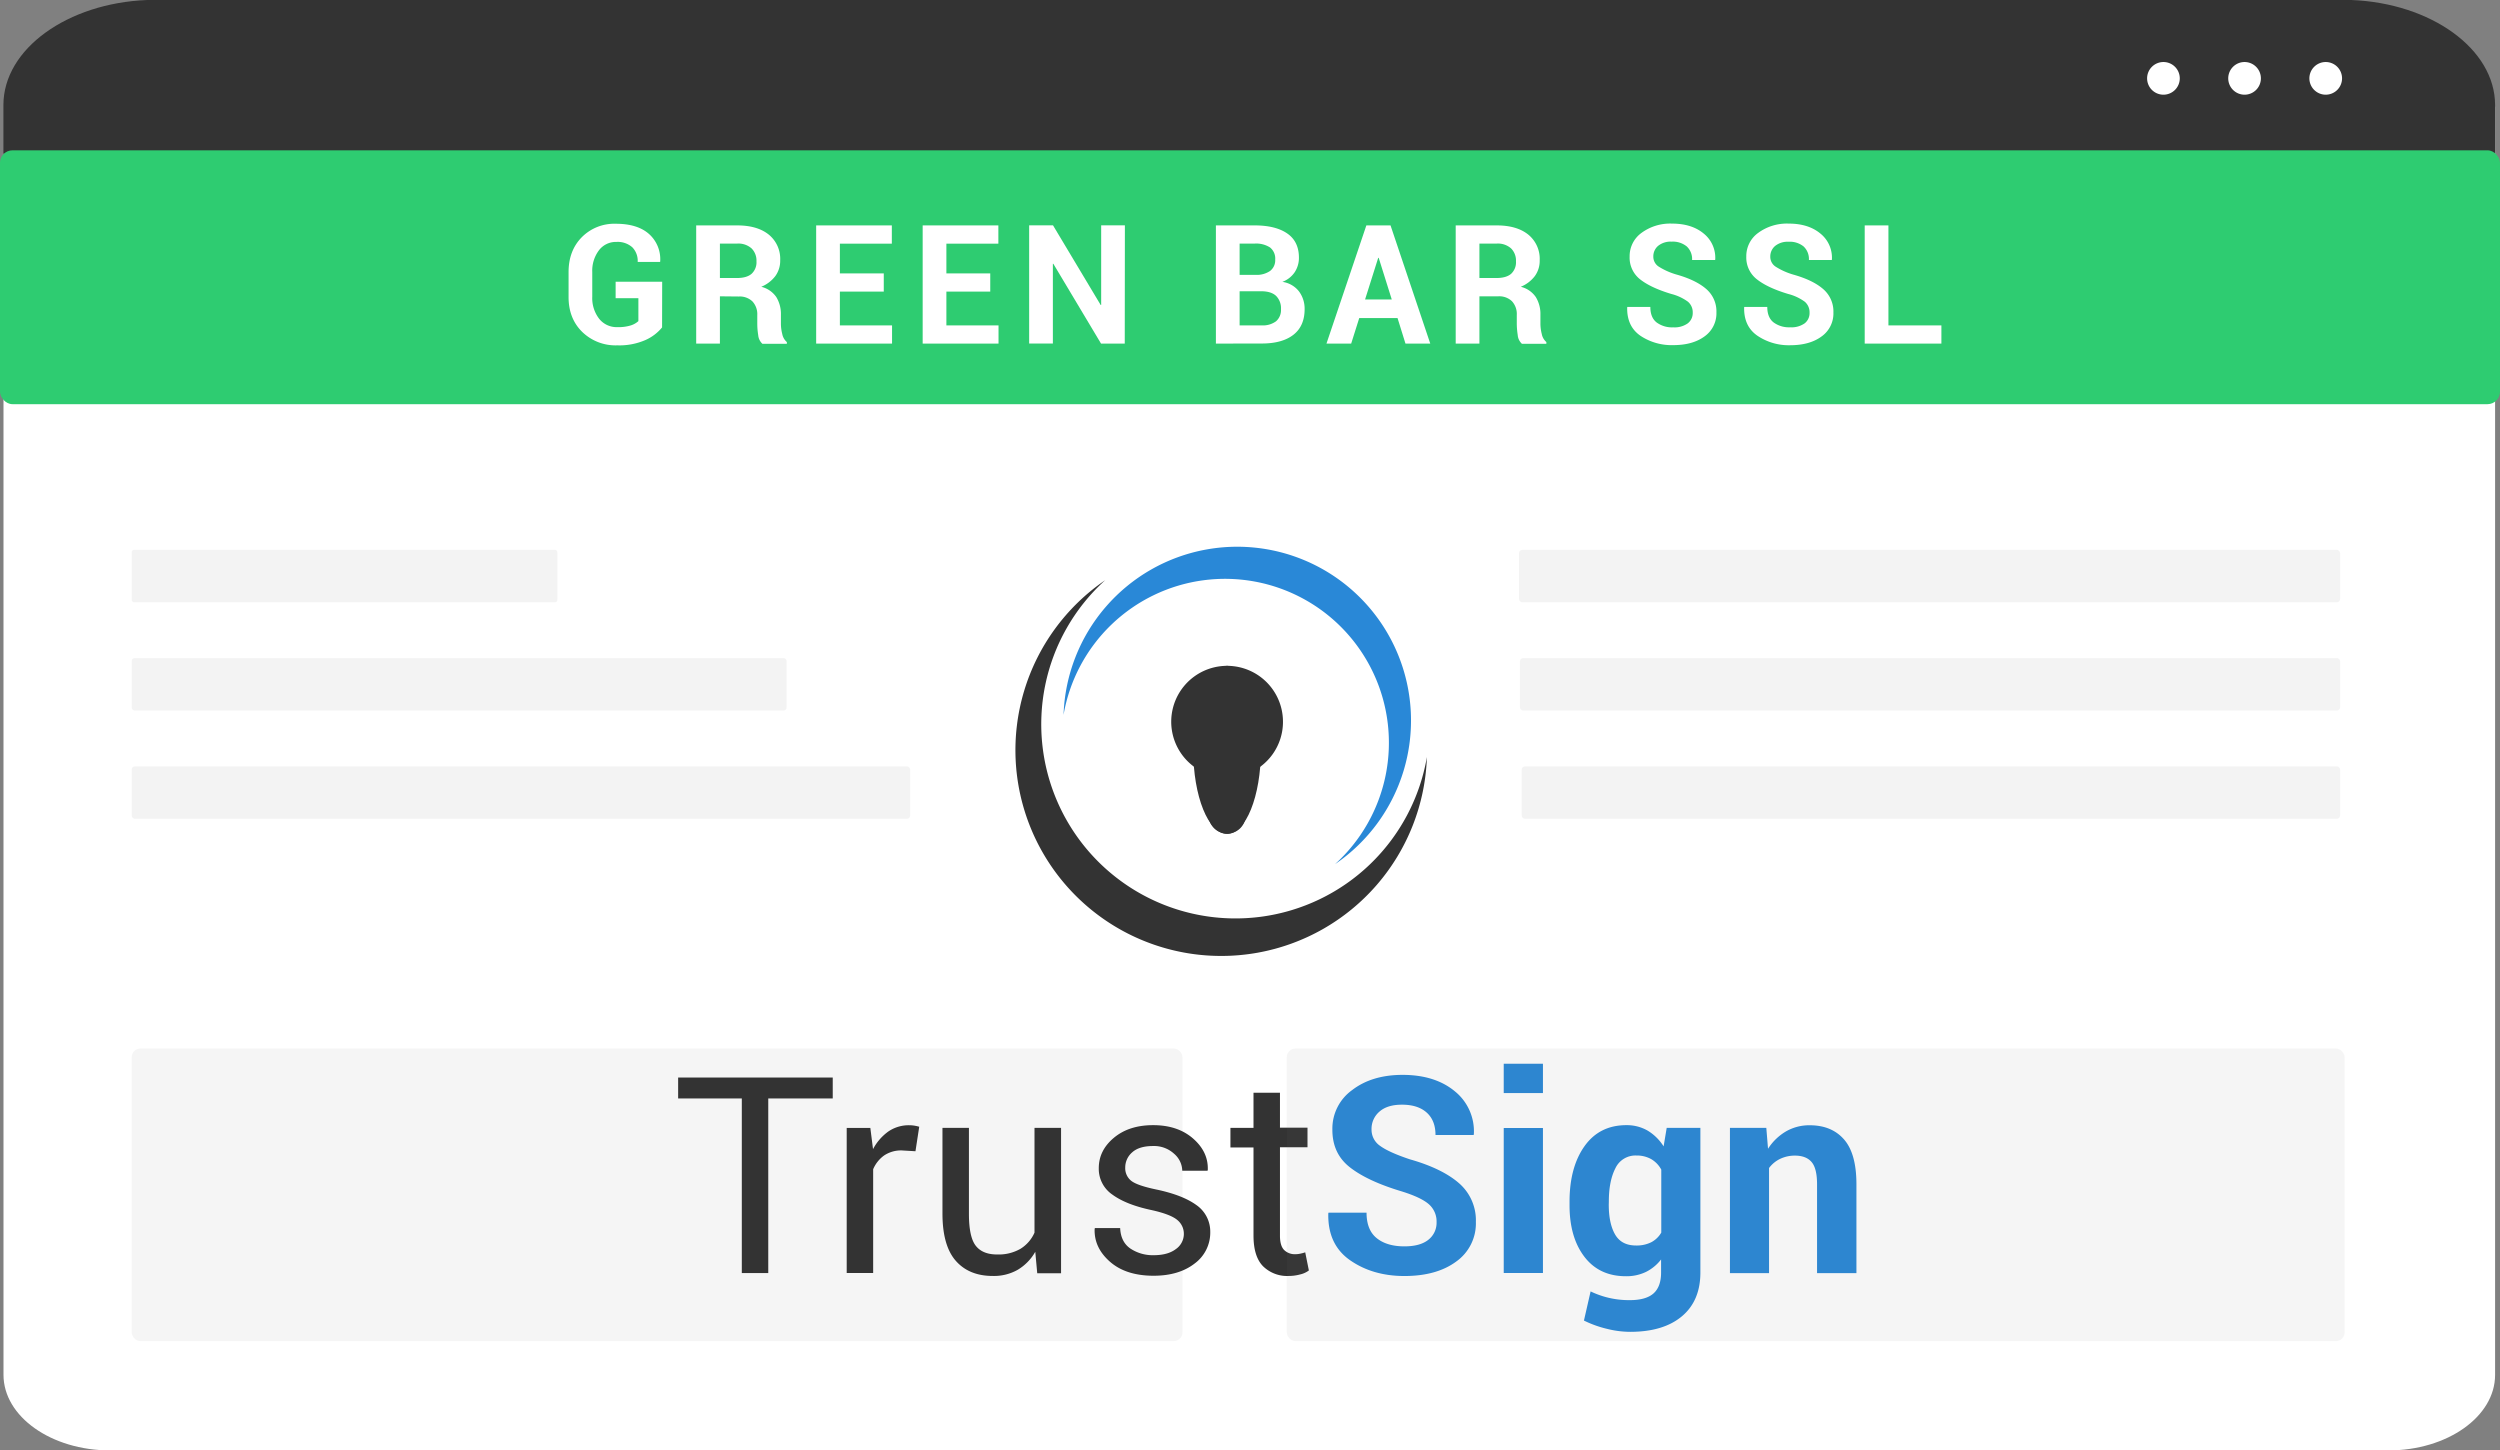 <svg xmlns="http://www.w3.org/2000/svg" viewBox="0 0 930.67 539.94">
  <rect x="0" y="0" width="930.67" height="539.94" fill="#808080" stroke="none"/>
  <defs>
    <style>
      .cls-1 {
        fill: #fff;
      }

      .cls-2 {
        fill: #686868;
        opacity: 0.07;
      }

      .cls-2, .cls-3, .cls-4 {
        isolation: isolate;
      }

      .cls-3, .cls-6 {
        fill: #2988d7;
      }

      .cls-3 {
        opacity: 0.1;
      }

      .cls-4, .cls-5 {
        fill: #333;
      }

      .cls-4 {
        opacity: 0.06;
      }

      .cls-7 {
        fill: #2ecc71;
      }
    </style>
  </defs>
  <title>Fichier 7</title>
  <g id="Calque_2" data-name="Calque 2">
    <g id="Calque_1-2" data-name="Calque 1">
      <g id="Calque_2-2" data-name="Calque 2">
        <g id="Calque_1-2-2" data-name="Calque 1-2">
          <g id="Calque_2-2-2" data-name="Calque 2-2">
            <g id="Calque_1-2-2-2" data-name="Calque 1-2-2">
              <g>
                <path class="cls-1" d="M889.14,539.94H41c-21.93,0-39.7-12.6-39.7-28.15V67.89C1.27,31,43.4,1.16,95.36,1.16H874.3c30.12,0,52.22,19.2,54.54,38.68v472C928.84,527.34,911.07,539.94,889.14,539.94Z"/>
                <rect class="cls-2" x="49.03" y="390.33" width="391.16" height="108.92" rx="3.23" ry="3.23"/>
                <rect class="cls-3" x="49.03" y="83.8" width="392.12" height="19.5" rx="1.37" ry="1.37"/>
                <rect class="cls-3" x="49.03" y="124.1" width="392.12" height="19.5" rx="1.37" ry="1.37"/>
                <rect class="cls-4" x="49.03" y="204.7" width="158.46" height="19.5" rx="0.87" ry="0.87"/>
                <rect class="cls-4" x="49.03" y="245" width="243.79" height="19.5" rx="1.08" ry="1.08"/>
                <rect class="cls-4" x="49.03" y="285.3" width="289.79" height="19.5" rx="1.18" ry="1.18"/>
                <path class="cls-5" d="M875.33,0H54.78C25.23,1.16,1.27,18.15,1.27,39.11V57.18H928.84V39.11C928.84,18.15,904.88,1.16,875.33,0Z"/>
                <g>
                  <path class="cls-1" d="M811.46,29.17a6.08,6.08,0,1,1-6.08-6.08,6.08,6.08,0,0,1,6.08,6.08Z"/>
                  <path class="cls-1" d="M841.66,29.17a6.08,6.08,0,1,1-6.08-6.08h0A6.09,6.09,0,0,1,841.66,29.17Z"/>
                  <path class="cls-1" d="M871.87,29.17a6.08,6.08,0,1,1-6.08-6.08,6.08,6.08,0,0,1,6.08,6.08Z"/>
                </g>
              </g>
              <g>
                <g id="texte">
                  <path class="cls-5" d="M310,408.92H286v65h-9.85v-65h-23.7v-7.79H310Z"/>
                  <path class="cls-5" d="M340.8,428.57l-5.05-.3a11.33,11.33,0,0,0-6.57,1.84,12.06,12.06,0,0,0-4.13,5.16V473.9H315.2v-54H324l1,7.89a19,19,0,0,1,5.67-6.55,13.43,13.43,0,0,1,7.79-2.35,12.32,12.32,0,0,1,2.1.18,15.57,15.57,0,0,1,1.64.38Z"/>
                  <path class="cls-5" d="M385.4,466a18.25,18.25,0,0,1-6.55,6.71A17.92,17.92,0,0,1,369.6,475q-8.85,0-13.8-5.65t-4.95-17.6V419.87h9.85v32q0,8.64,2.55,11.89T371.2,467a16.3,16.3,0,0,0,8.71-2.12,13.42,13.42,0,0,0,5.2-6v-39H395V474h-8.87Z"/>
                  <path class="cls-5" d="M440.7,459.41a6.59,6.59,0,0,0-2.48-5.29q-2.48-2.06-9.37-3.61-9.54-2-14.68-5.75a11.6,11.6,0,0,1-5.13-9.9q0-6.6,5.63-11.3t14.6-4.7q9.19,0,14.9,5t5.45,11.68l-.11.3h-9.39a8.57,8.57,0,0,0-3.07-6.36,11,11,0,0,0-7.79-2.85c-3.47,0-6.06.79-7.79,2.36a7.41,7.41,0,0,0-2.58,5.59,6,6,0,0,0,2.23,5q2.22,1.74,9.18,3.2,9.94,2.07,15.1,5.84a12,12,0,0,1,5.14,10,14.27,14.27,0,0,1-5.83,11.76q-5.85,4.53-15.24,4.54-10.34,0-16.29-5.24t-5.68-12.21l.1-.3H417c.16,3.5,1.47,6.06,3.89,7.68a15,15,0,0,0,8.54,2.42c3.51,0,6.25-.74,8.24-2.23A6.85,6.85,0,0,0,440.7,459.41Z"/>
                  <path class="cls-5" d="M476.49,406.79v13h10.25v7.3H476.49V460c0,2.53.53,4.33,1.58,5.36a5.65,5.65,0,0,0,4.17,1.54,8.65,8.65,0,0,0,1.9-.22,13.33,13.33,0,0,0,1.75-.48l1.36,6.75a8.5,8.5,0,0,1-3.25,1.48,16.14,16.14,0,0,1-4.26.57,12.79,12.79,0,0,1-9.55-3.62q-3.54-3.61-3.55-11.38V427.17h-8.59v-7.3h8.59V406.79Z"/>
                  <path class="cls-6" d="M534.79,455a8.51,8.51,0,0,0-2.92-6.74q-2.93-2.55-10.28-4.81-12.58-3.79-19.12-8.94T496,420.41a17.64,17.64,0,0,1,7.35-14.6q7.33-5.65,18.74-5.67,12.1,0,19.47,6.09a19.15,19.15,0,0,1,7.11,16l-.1.3H534.39q0-5.43-3.3-8.37t-9.24-2.92c-3.61,0-6.4.87-8.35,2.6a8.45,8.45,0,0,0-2.92,6.66,7.26,7.26,0,0,0,3.19,6.07q3.21,2.37,11.05,5,12,3.4,18.3,8.88a18.25,18.25,0,0,1,6.3,14.42,17.38,17.38,0,0,1-7.3,14.75q-7.3,5.4-19.3,5.4-11.76,0-20.18-5.84t-8.16-17.45l.09-.3h14.15q0,6.45,3.79,9.5t10.3,3.05c3.89,0,6.87-.81,8.92-2.45A8,8,0,0,0,534.79,455Z"/>
                  <path class="cls-6" d="M574.39,406.91h-14.6V396h14.6Zm0,67h-14.6v-54h14.6Z"/>
                  <path class="cls-6" d="M584.29,447.36q0-12.8,5.55-20.64t15.57-7.86a15.48,15.48,0,0,1,8,2.06,18.09,18.09,0,0,1,5.9,5.84l1.15-6.9H633V473.7q0,10.56-6.9,16.33t-19.24,5.77a35.92,35.92,0,0,1-8.7-1.13,40.24,40.24,0,0,1-8.51-3.07l2.48-10.85A32.88,32.88,0,0,0,606.72,484c4,0,6.95-.83,8.83-2.5s2.82-4.27,2.82-7.78v-4.87a16.18,16.18,0,0,1-5.64,4.65,16.71,16.71,0,0,1-7.46,1.6q-9.94,0-15.49-7.3t-5.49-19.39Zm14.6,1.05q0,7.09,2.37,11.17c1.59,2.72,4.18,4.08,7.79,4.08a12.09,12.09,0,0,0,5.67-1.22,9.35,9.35,0,0,0,3.72-3.58V435.41a10,10,0,0,0-3.72-3.89,11,11,0,0,0-5.57-1.36,8.23,8.23,0,0,0-7.79,4.75q-2.45,4.77-2.44,12.4Z"/>
                  <path class="cls-6" d="M657.54,419.87l.64,7.78a19.94,19.94,0,0,1,6.66-6.45,17.34,17.34,0,0,1,8.84-2.3q8.19,0,12.8,5.28t4.61,16.67v33.09H676.43V440.85q0-5.84-2-8.22c-1.33-1.59-3.37-2.4-6.07-2.43a12.71,12.71,0,0,0-5.72,1.23,11.23,11.23,0,0,0-4.08,3.38v39.13H644V419.87Z"/>
                </g>
                <g id="forme">
                  <path class="cls-5" d="M477.61,268.78a20.8,20.8,0,1,0-27.7,19.51v15.12a6.92,6.92,0,0,0,13.84,0h0V288.29A20.73,20.73,0,0,0,477.61,268.78Z"/>
                  <ellipse class="cls-5" cx="456.8" cy="279.16" rx="12.6" ry="31.28"/>
                  <path class="cls-5" d="M411.41,216a76.61,76.61,0,1,0,119.78,65.81A72.3,72.3,0,1,1,411.41,216Z"/>
                  <path class="cls-6" d="M497,321.69a64.69,64.69,0,1,0-101.07-55.57A61,61,0,1,1,497,321.69Z"/>
                </g>
              </g>
              <rect class="cls-2" x="479.03" y="390.33" width="393.79" height="108.92" rx="3.24" ry="3.24"/>
              <rect class="cls-3" x="598.15" y="83.8" width="273" height="60" rx="2" ry="2"/>
              <rect class="cls-4" x="565.48" y="204.7" width="305.67" height="19.5" rx="1.21" ry="1.21"/>
              <rect class="cls-4" x="565.82" y="245" width="305.34" height="19.5" rx="1.21" ry="1.21"/>
              <rect class="cls-4" x="566.48" y="285.3" width="304.67" height="19.5" rx="1.21" ry="1.21"/>
            </g>
            <g id="Calque_2-2-2-2" data-name="Calque 2-2-2">
              <rect class="cls-7" y="55.96" width="930.67" height="94.5" rx="4.64" ry="4.64"/>
            </g>
          </g>
        </g>
      </g>
      <g>
        <path class="cls-1" d="M246.47,121.89a16.78,16.78,0,0,1-6.14,4.67,24.18,24.18,0,0,1-10.53,2,17.78,17.78,0,0,1-13.06-5q-5.09-5-5.08-13V101.3q0-8,4.93-13a17,17,0,0,1,12.67-5q8.07,0,12.37,3.83a12.57,12.57,0,0,1,4.14,10.2l-.06.19h-8.32a7.22,7.22,0,0,0-2-5.46,8.19,8.19,0,0,0-5.9-2,7.91,7.91,0,0,0-6.53,3.13,12.59,12.59,0,0,0-2.48,8.06v9.25a12.53,12.53,0,0,0,2.54,8.13,8.28,8.28,0,0,0,6.8,3.15,15.47,15.47,0,0,0,5-.64,7.52,7.52,0,0,0,2.83-1.6V111h-8.47v-6.11h17.33Z"/>
        <path class="cls-1" d="M268,110.31v17.6h-8.83v-44h15.24q7.53,0,11.78,3.43a11.63,11.63,0,0,1,4.25,9.57,9.64,9.64,0,0,1-1.8,5.85,12.5,12.5,0,0,1-5.25,4,9.52,9.52,0,0,1,5.61,3.84,12.15,12.15,0,0,1,1.71,6.65v3.24a15.6,15.6,0,0,0,.5,3.85,5.26,5.26,0,0,0,1.71,3v.64h-9.11a4.93,4.93,0,0,1-1.55-3.21,27.12,27.12,0,0,1-.35-4.32v-3.12a7,7,0,0,0-1.8-5.12,6.83,6.83,0,0,0-5.1-1.83Zm0-6.81h6.26q3.72,0,5.53-1.57a5.83,5.83,0,0,0,1.82-4.66,6.4,6.4,0,0,0-1.83-4.8,7.39,7.39,0,0,0-5.37-1.79H268Z"/>
        <path class="cls-1" d="M329,108.55H312.66v12.58h19.42v6.78H303.83v-44H332v6.8H312.66v11.07H329Z"/>
        <path class="cls-1" d="M368.64,108.55H352.31v12.58h19.41v6.78H343.48v-44h28.18v6.8H352.31v11.07h16.33Z"/>
        <path class="cls-1" d="M418.71,127.91h-8.83l-17.75-29.7-.18,0v29.67h-8.83v-44H392l17.75,29.66.18,0V83.88h8.83Z"/>
        <path class="cls-1" d="M452.64,127.91v-44h14.43q7.77,0,12.12,3t4.36,9a9.72,9.72,0,0,1-1.57,5.42,9.6,9.6,0,0,1-4.6,3.6,9.49,9.49,0,0,1,6.2,3.56,10.76,10.76,0,0,1,2.09,6.57q0,6.31-4.18,9.57t-11.82,3.25Zm8.83-25.59h5.9a8.81,8.81,0,0,0,5.44-1.45,5,5,0,0,0,1.91-4.23,5.29,5.29,0,0,0-1.92-4.51,9.49,9.49,0,0,0-5.73-1.45h-5.6Zm0,6.11v12.7h8.2a8.24,8.24,0,0,0,5.35-1.52,5.54,5.54,0,0,0,1.85-4.52,6.48,6.48,0,0,0-1.82-4.93q-1.82-1.72-5.47-1.73Z"/>
        <path class="cls-1" d="M520.26,118.41H506l-3,9.5H493.8l14.85-44h9l14.79,44h-9.23Zm-12.09-6.92h9.94L513.25,96h-.19Z"/>
        <path class="cls-1" d="M550.74,110.31v17.6h-8.83v-44h15.24q7.53,0,11.78,3.43a11.63,11.63,0,0,1,4.25,9.57,9.64,9.64,0,0,1-1.8,5.85,12.5,12.5,0,0,1-5.25,4,9.45,9.45,0,0,1,5.61,3.84,12.15,12.15,0,0,1,1.71,6.65v3.24a16.09,16.09,0,0,0,.5,3.85,5.31,5.31,0,0,0,1.71,3v.64h-9.1A4.89,4.89,0,0,1,565,124.7a28.34,28.34,0,0,1-.35-4.32v-3.12a7,7,0,0,0-1.8-5.12,6.81,6.81,0,0,0-5.09-1.83Zm0-6.81H557q3.72,0,5.54-1.57a5.83,5.83,0,0,0,1.81-4.66,6.4,6.4,0,0,0-1.83-4.8,7.39,7.39,0,0,0-5.37-1.79h-6.41Z"/>
        <path class="cls-1" d="M630.15,116.42a5.16,5.16,0,0,0-1.77-4.09,17.9,17.9,0,0,0-6.21-2.9q-7.62-2.3-11.57-5.41a10.25,10.25,0,0,1-3.94-8.5,10.67,10.67,0,0,1,4.44-8.84,18,18,0,0,1,11.34-3.44q7.32,0,11.78,3.69a11.56,11.56,0,0,1,4.31,9.68l-.06.18h-8.56a6.38,6.38,0,0,0-2-5.06,8.18,8.18,0,0,0-5.6-1.77,7.38,7.38,0,0,0-5.05,1.57,5.12,5.12,0,0,0-1.78,4,4.37,4.37,0,0,0,1.93,3.67,25.51,25.51,0,0,0,6.69,3q7.25,2.05,11.06,5.37a11,11,0,0,1,3.81,8.73,10.51,10.51,0,0,1-4.41,8.92c-2.94,2.17-6.84,3.26-11.67,3.26A20.88,20.88,0,0,1,610.69,125q-5.09-3.52-4.94-10.55l.06-.18h8.56c0,2.6.76,4.51,2.3,5.74a9.66,9.66,0,0,0,6.23,1.85,8.48,8.48,0,0,0,5.39-1.48A4.81,4.81,0,0,0,630.15,116.42Z"/>
        <path class="cls-1" d="M673.64,116.42a5.16,5.16,0,0,0-1.77-4.09,18,18,0,0,0-6.21-2.9q-7.62-2.3-11.57-5.41a10.25,10.25,0,0,1-4-8.5,10.65,10.65,0,0,1,4.45-8.84,18,18,0,0,1,11.34-3.44q7.32,0,11.78,3.69a11.53,11.53,0,0,1,4.3,9.68l-.06.18H673.4a6.39,6.39,0,0,0-2-5.06A8.13,8.13,0,0,0,665.81,90a7.38,7.38,0,0,0-5,1.57,5.13,5.13,0,0,0-1.79,4,4.38,4.38,0,0,0,1.94,3.67,25.57,25.57,0,0,0,6.68,3q7.26,2.05,11.07,5.37a11,11,0,0,1,3.81,8.73,10.49,10.49,0,0,1-4.42,8.92q-4.41,3.25-11.67,3.26a20.84,20.84,0,0,1-12.2-3.54q-5.1-3.52-4.94-10.55l.06-.18h8.55q0,3.9,2.3,5.74a9.67,9.67,0,0,0,6.23,1.85,8.49,8.49,0,0,0,5.4-1.48A4.81,4.81,0,0,0,673.64,116.42Z"/>
        <path class="cls-1" d="M703,121.13h19.72v6.78H694.17v-44H703Z"/>
      </g>
    </g>
  </g>
</svg>
